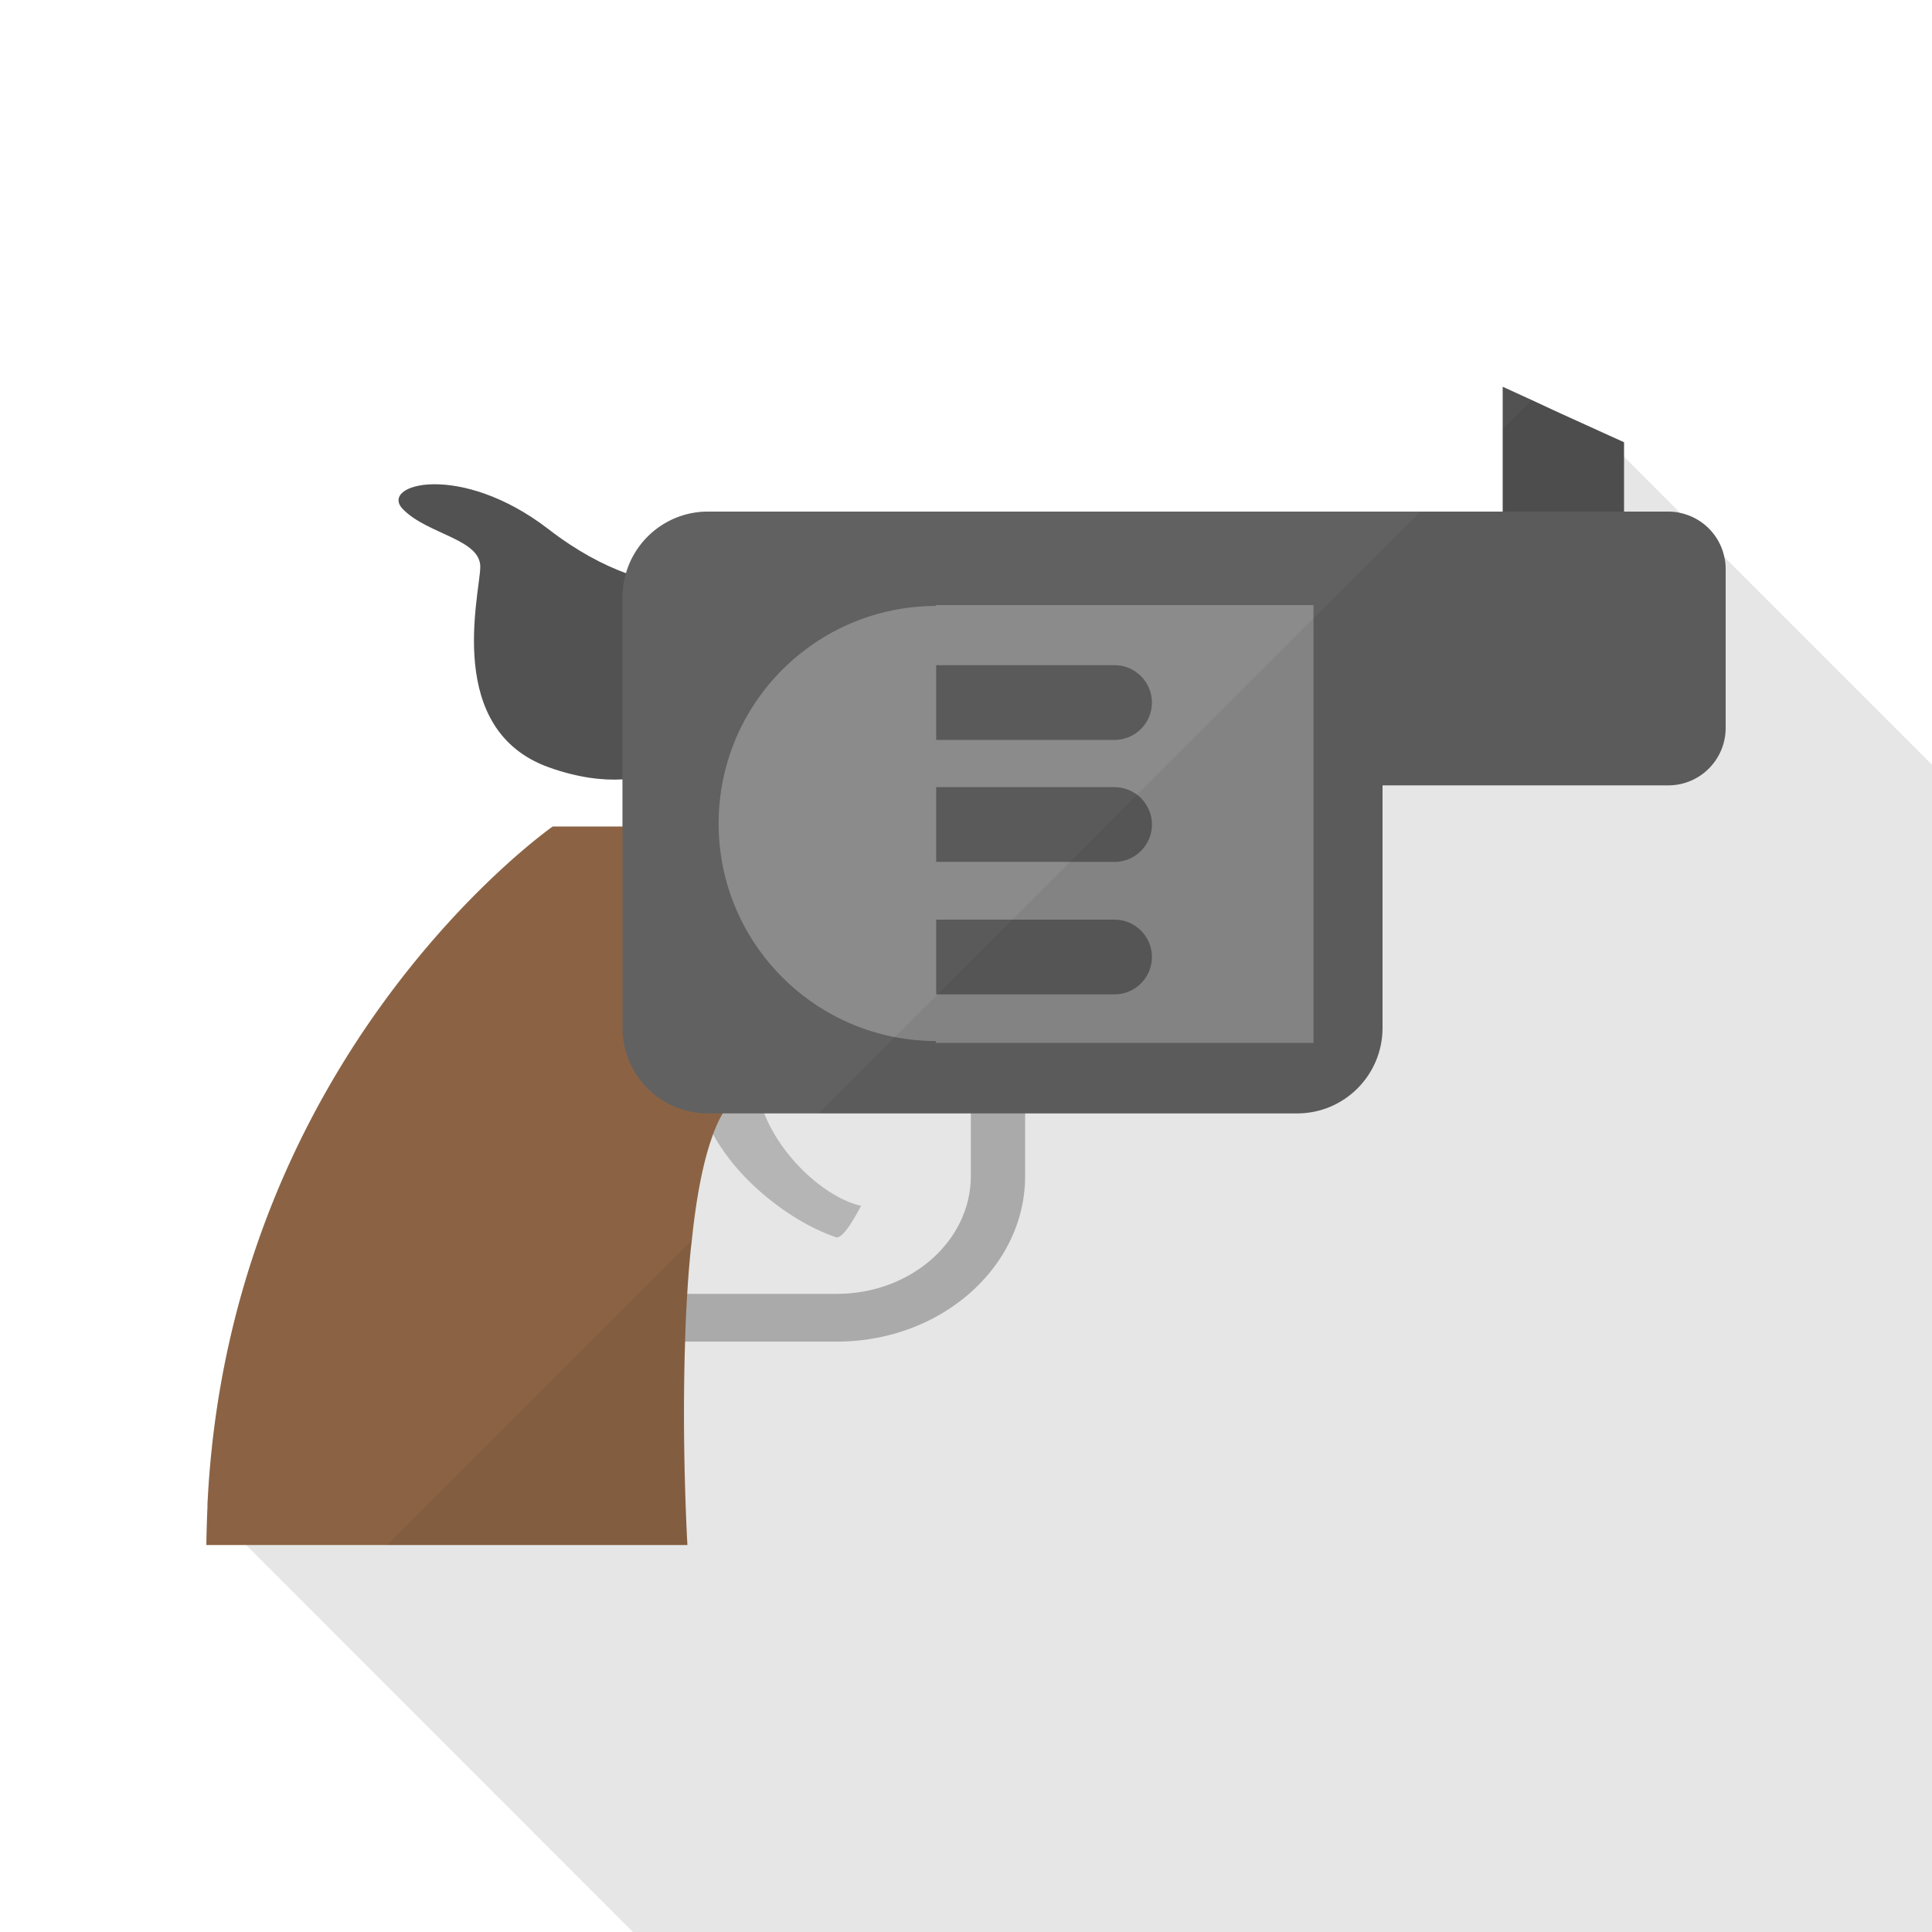 <svg xmlns="http://www.w3.org/2000/svg" viewBox="0 0 512 512"><path d="M512 202.65V512H167.731L65.229 409.446l-10.24-10.24v-.614c5.786-119.758 91.495-179.559 91.495-179.559h18.483V206.54c-5.325.307-11.827-.461-19.456-3.175-27.699-9.881-18.483-45.363-18.227-52.94.256-7.577-13.773-8.704-20.429-15.411-6.707-6.708 15.104-12.851 38.554 5.273 7.577 5.837 14.49 9.421 20.48 11.623 2.714-9.421 11.418-16.334 21.709-16.334h210.637v-33.075l7.731 3.533 6.707 3.124 10.701 4.864L512 202.65z" opacity=".1" fill="#040000"/><path d="M264.479 319.576s-4.495 9.025-6.618 8.324c-6.904-2.283-15.554-7.571-22.764-14.67l-15.468 15.467c-.5 4.62-.905 9.394-1.21 14.24h39.68c19.559 0 35.482-14.029 35.482-31.283v-16.539H253.21l-9.163 9.164c5.709 7.795 13.746 13.78 20.432 15.297z" fill="none"/><path d="M254.005 304.28l9.163-9.164h-14.336c1.277 3.223 3.079 6.305 5.173 9.164z" fill="none"/><path d="M253.939 300.541c-.007.02-.015.035-.022.054-2.697 7.264-4.471 17.202-5.651 28.103l15.468-15.467c-3.834-3.777-7.283-8.04-9.795-12.69zM266.918 113.792l-21.836 21.837h21.836z" fill="none"/><path fill="#525252" d="M430.387 117.197v30.362h-32.153v-45.056l7.731 3.532 6.707 3.124 10.701 4.863z"/><path d="M457.318 150.784v42.087c0 8.447-6.81 15.257-15.206 15.257H244.224a15.23 15.23 0 01-15.257-15.257v-42.087c0-8.345 6.81-15.206 15.257-15.206h197.888c1.075 0 2.15.102 3.174.359 5.837 1.229 10.445 5.837 11.673 11.674.257 1.023.359 2.098.359 3.173z" fill="#616161"/><path d="M189.338 153.805l-3.943 43.776s-6.349 8.192-20.429 8.96c-5.325.307-11.827-.461-19.456-3.175-27.699-9.881-18.483-45.363-18.227-52.94.256-7.577-13.773-8.704-20.429-15.411-6.707-6.708 15.104-12.851 38.554 5.273 7.577 5.837 14.49 9.421 20.48 11.623 12.698 4.454 21.299 2.56 23.45 1.894z" fill="#525252"/><path d="M228.178 319.551c-11.742-2.667-27.786-19.033-27.786-34.971v-5.326a31.67 31.67 0 00-2.68-.122h-9.397a31.87 31.87 0 00-3.689.222v5.226c0 20.607 22.426 38.5 36.934 43.295 2.123.701 6.618-8.324 6.618-8.324z" fill="#b5b5b5"/><path d="M271.616 276.378v-.051c-.103-4.454-1.024-8.755-2.611-12.8v-.051c-1.792-4.608-4.454-8.909-7.783-12.698-2.304-2.611-4.915-4.966-7.783-7.065a78.643 78.643 0 00-5.325-3.379c-.051 0-.103 0-.103-.102-7.629-4.096-16.589-6.503-26.214-6.503h-64.41c-27.545 0-49.92 19.66-49.92 43.878v34.049c0 23.961 21.863 43.418 48.998 43.879h65.331c27.494 0 49.869-19.661 49.869-43.879v-34.049c.002-.358.002-.768-.049-1.229zm-14.336 35.277c0 17.203-15.923 31.231-35.482 31.231h-64.41c-19.609 0-35.533-14.029-35.533-31.231v-34.049c0-17.203 15.923-31.18 35.533-31.18h64.41c3.174 0 6.298.308 9.216 1.075 6.656 1.587 12.493 4.761 16.998 9.165.051 0 .103 0 .103.103a23.525 23.525 0 013.328 3.788 22.237 22.237 0 011.945 2.919s0 .051.051.051c2.253 3.891 3.584 8.244 3.738 12.8v.051c.102.461.102.871.102 1.229v34.048z" fill="#b5b5b5"/><path d="M200.704 288a8.707 8.707 0 01-1.536.461c-3.021.512-5.53 2.867-7.629 6.605-.973 1.587-1.792 3.481-2.56 5.478v.051c-2.714 7.271-4.506 17.152-5.632 28.059-.307 2.303-.512 4.659-.717 7.065-.205 2.355-.358 4.761-.512 7.168-.256 4.199-.461 8.5-.563 12.647-.922 27.955.614 53.913.614 53.913H54.682c.051-3.481.154-6.911.307-10.24v-.614c5.786-119.758 91.495-179.559 91.495-179.559h55.245s1.997 6.092 4.045 14.695c.922 3.84 1.894 8.14 2.714 12.697.87 5.018 1.536 10.24 1.843 15.309.664 12.544-1.281 23.551-9.627 26.265z" fill="#8b6344"/><path d="M366.387 158.209v114.175c0 12.545-10.137 22.682-22.63 22.682H186.522c-11.981-.615-21.555-10.445-21.555-22.682V158.209c0-2.202.307-4.25.921-6.298 2.714-9.421 11.418-16.334 21.709-16.334h156.16c8.806 0 16.435 5.069 20.173 12.441 1.587 3.022 2.457 6.503 2.457 10.191z" fill="#616161"/><path fill="#8b8b8b" d="M247.992 160.354h100.104v116.023H247.992z"/><path d="M295.373 196.086h-56.658c-5.449 0-9.906-4.458-9.906-9.906 0-5.449 4.458-9.907 9.906-9.907h56.658c5.449 0 9.906 4.458 9.906 9.907 0 5.448-4.458 9.906-9.906 9.906zM295.373 228.412h-56.658c-5.449 0-9.906-4.458-9.906-9.906 0-5.449 4.458-9.907 9.906-9.907h56.658c5.449 0 9.906 4.458 9.906 9.907 0 5.448-4.458 9.906-9.906 9.906zM295.373 263.519h-56.658c-5.449 0-9.906-4.458-9.906-9.906s4.458-9.906 9.906-9.906h56.658c5.449 0 9.906 4.458 9.906 9.906s-4.458 9.906-9.906 9.906z" fill="#595a59"/><path d="M248.096 275.888c-31.84 0-57.651-25.811-57.651-57.651s25.811-57.651 57.651-57.651v115.302z" fill="#8b8b8b"/><path d="M457.318 150.784v42.087c0 8.447-6.81 15.257-15.206 15.257h-75.725v64.255c0 12.545-10.137 22.682-22.63 22.682h-72.09v16.589c0 24.217-22.374 43.879-49.869 43.879h-40.243c-.922 27.955.614 53.913.614 53.913h-79.616l80.793-80.793c-.307 2.303-.512 4.659-.717 7.065-.205 2.355-.358 4.761-.512 7.168h39.68c19.558 0 35.482-14.029 35.482-31.231v-16.589h-40.346l20.224-20.275 10.854-10.804 35.584-35.584 17.715-17.768 75.059-75.059h21.863v-21.811l7.731-7.731 6.707 3.124 10.701 4.864 7.014 3.174v18.381h11.725c1.075 0 2.15.102 3.174.359 5.837 1.229 10.445 5.837 11.673 11.674.259 1.024.361 2.099.361 3.174z" opacity=".06" fill="#040000"/></svg>